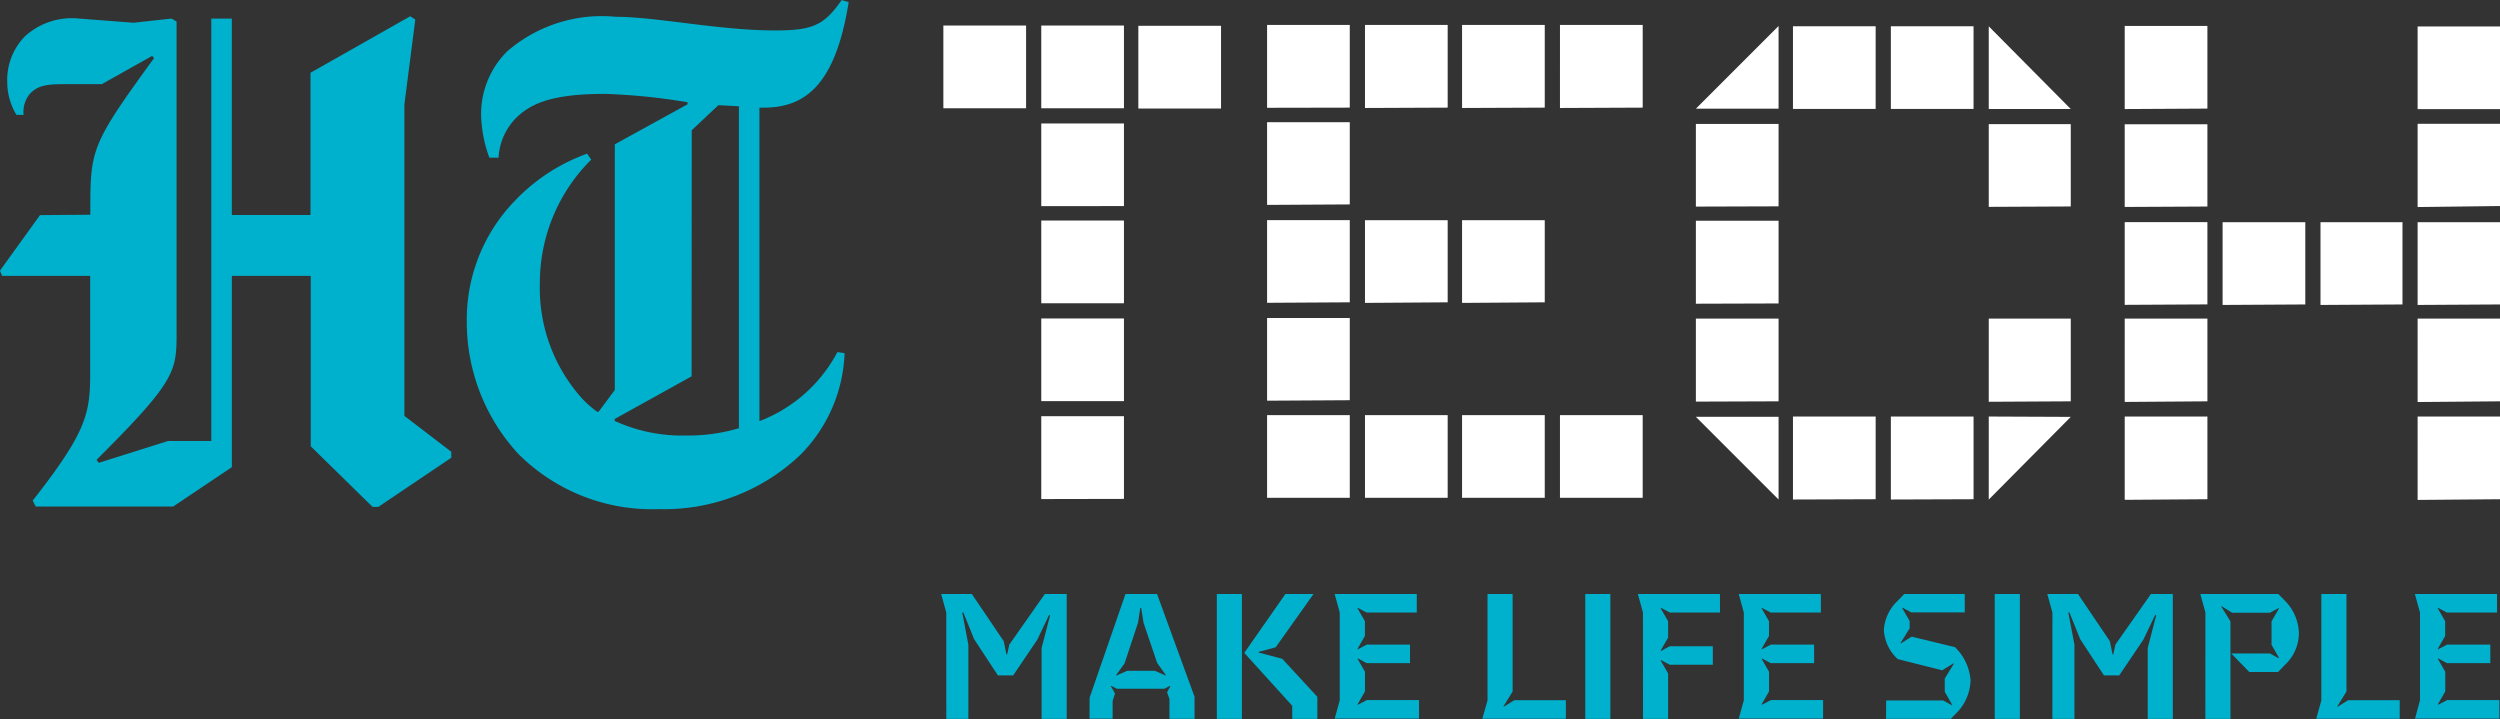<svg xmlns="http://www.w3.org/2000/svg" width="76.609" height="22.032" viewBox="0 0 76.609 22.032">
    <rect x="0" y="0" width="76.609" height="22.032" fill="#333333" stroke="none"/>
    <defs>
        <style>
            .cls-3{fill:#00b1cd}
        </style>
    </defs>
    <g id="Group_9431" data-name="Group 9431" transform="translate(1973.999 -11708.951)">
        <path id="Path_206" data-name="Path 206" d="M-549.113 243.253v-2.534h2.535v2.534zm3 0v-2.534h2.534v2.534zm0 3v-2.534h2.534v2.532zm0 2.976v-2.535h2.534v2.535zm0 3v-2.534h2.534v2.534zm0 3v-2.539h2.534v2.534zm2.975-11.968v-2.534h2.534v2.534zm3.945-.022V240.7h2.534v2.534zm0 2.976v-2.534h2.534v2.519zm0 3v-2.534h2.534v2.519zm0 3v-2.534h2.534v2.519zm0 2.976v-2.534h2.534v2.534zm3-11.946V240.7h2.534v2.534zm0 5.973v-2.534h2.534v2.516zm0 5.973v-2.534h2.534v2.534zm2.975-11.946V240.7h2.534v2.534zm0 5.973v-2.534h2.534v2.516zm0 5.973v-2.534h2.534v2.534zm3-11.946V240.7h2.535v2.534zm0 11.946v-2.534h2.535v2.534zm4.165-11.924 2.534-2.534v2.534zm0 3v-2.534h2.534v2.526zm0 2.976V246.7h2.534v2.535zm0 3V249.7h2.534v2.534zm2.534 3-2.534-2.534h2.534zm.441-11.968v-2.534h2.534v2.534zm0 11.968V252.7h2.534v2.534zm3-11.968v-2.534h2.534v2.534zm0 11.968V252.7h2.534v2.534zm3-14.5 2.513 2.534h-2.513zm0 5.532v-2.534h2.513v2.522zm0 5.973V249.7h2.513v2.534zm2.513.463-2.513 2.534V252.7zm1.653-9.433v-2.548h2.534v2.534zm0 3v-2.534h2.534v2.521zm0 3v-2.535h2.534v2.521zm0 2.975V249.7h2.534v2.534zm0 3V252.7h2.534v2.534zm3-5.972v-2.535h2.534v2.52zm3 0v-2.535h2.512v2.52zm2.976-6v-2.534h2.534v2.534zm0 3v-2.551h2.534v2.52zm0 3v-2.535h2.534v2.52zm0 2.975V249.7h2.534v2.534zm0 3V252.7h2.534v2.534z" transform="translate(-1395.978 11469.015)" style="fill:#fff"/>
        <g id="Make_life_simple" data-name="Make life simple" transform="translate(-1945.158 11727.153)">
            <g id="Group_40" data-name="Group 40" style="isolation:isolate">
                <path id="Path_207" data-name="Path 207" class="cls-3" d="m-549.15 291.542-.156-.567h.94l.977 1.446.083.407h.021l.068-.305 1.087-1.548h.671v3.825h-.769v-2.174l.26-1-.031-.011-.363.761-.738 1.093h-.468l-.728-1.109-.333-.825-.031.011.187.98v2.274h-.676z" transform="translate(549.306 -290.974)"/>
                <path id="Path_208" data-name="Path 208" class="cls-3" d="m-536.2 294.15 1.1-3.178h.967l1.149 3.149v.675h-.769v-.61l-.073-.2.1-.188-.01-.011-.172.089h-1.456l-.172-.089-.01.011.125.224-.073.23v.541h-.707zm1.154-.825h.842l.333.145.01-.011-.269-.375-.416-1.226-.073-.461h-.026l-.073.461-.411 1.243-.26.358.01.011z" transform="translate(540.748 -290.972)"/>
                <path id="Path_209" data-name="Path 209" class="cls-3" d="M-524.958 290.975h.769v3.825h-.769zm2.1 0h.863l-1.16 1.633-.52.139v.022l.723.192 1.074 1.164v.675h-.769v-.4l-1.47-1.621z" transform="translate(533.405 -290.974)"/>
                <path id="Path_210" data-name="Path 210" class="cls-3" d="M-514.393 294.231v-2.689l-.156-.567h2.516v.567h-1.539l-.269-.144-.01.011.229.4v.45l-.229.4.01.011.275-.145h1.326v.568h-1.331l-.268-.145-.01.01.229.4v.6l-.229.4.01.011.275-.145h1.6v.568h-2.584z" transform="translate(526.607 -290.974)"/>
                <path id="Path_211" data-name="Path 211" class="cls-3" d="M-501.342 294.236v-3.261h.769v2.988l-.281.455.01.011.322-.2h1.581v.568h-2.56z" transform="translate(518.084 -290.974)"/>
                <path id="Path_212" data-name="Path 212" class="cls-3" d="M-492.414 290.975h.769v3.825h-.769z" transform="translate(512.151 -290.974)"/>
                <path id="Path_213" data-name="Path 213" class="cls-3" d="m-487.613 291.542-.156-.567h2.516v.567h-1.539l-.269-.144-.01.011.229.4v.5l-.229.4.01.011.269-.145h1.32v.567h-1.32l-.269-.144-.01.011.229.4v1.391h-.769z" transform="translate(509.118 -290.974)"/>
                <path id="Path_214" data-name="Path 214" class="cls-3" d="M-478.7 294.231v-2.689l-.156-.567h2.517v.567h-1.539l-.269-.144-.01.011.229.4v.45l-.229.4.01.011.275-.145h1.326v.568h-1.331l-.269-.145-.01.01.229.4v.6l-.229.4.01.011.275-.145h1.6v.568h-2.584z" transform="translate(503.296 -290.974)"/>
                <path id="Path_215" data-name="Path 215" class="cls-3" d="M-465.965 294.235h1.745l.269.145.01-.011-.229-.4v-.407l.281-.455-.01-.011-.349.214-1.362-.343a1.314 1.314 0 0 1-.426-.883 1.349 1.349 0 0 1 .431-.911l.192-.2h1.856v.563h-1.638l-.269-.145-.01.011.229.4v.22l-.281.455.01.011.333-.209 1.326.322a1.566 1.566 0 0 1 .478 1.023 1.485 1.485 0 0 1-.448 1.012l-.156.161h-1.986z" transform="translate(494.923 -290.972)"/>
                <path id="Path_216" data-name="Path 216" class="cls-3" d="M-456.245 290.975h.77v3.825h-.77z" transform="translate(488.53 -290.974)"/>
                <path id="Path_217" data-name="Path 217" class="cls-3" d="m-451.443 291.542-.156-.567h.94l.977 1.446.083.407h.021l.067-.305 1.087-1.548h.671v3.825h-.769v-2.174l.26-1-.031-.011-.364.761-.738 1.093h-.468l-.728-1.109-.333-.825-.031.011.187.98v2.274h-.676z" transform="translate(485.495 -290.974)"/>
                <path id="Path_218" data-name="Path 218" class="cls-3" d="m-437.928 291.542-.156-.567h2.391l.177.182a1.459 1.459 0 0 1 .452 1.007 1.338 1.338 0 0 1-.437.991l-.2.209h-.884l-.551-.567h1.185l.268.145.01-.011-.229-.4v-.716l.229-.4-.01-.011-.268.144h-1.159l-.322-.2-.01.011.281.455v2.986h-.769z" transform="translate(476.669 -290.974)"/>
                <path id="Path_219" data-name="Path 219" class="cls-3" d="M-427.692 294.236v-3.261h.77v2.988l-.281.455.01.011.322-.2h1.581v.568h-2.558z" transform="translate(469.985 -290.974)"/>
                <path id="Path_220" data-name="Path 220" class="cls-3" d="M-418.975 294.231v-2.689l-.156-.567h2.517v.567h-1.539l-.269-.144-.01.011.229.4v.45l-.229.4.01.011.276-.145h1.326v.568h-1.331l-.268-.145-.01.01.229.4v.6l-.229.4.01.011.276-.145h1.6v.568h-2.584z" transform="translate(464.291 -290.974)"/>
            </g>
        </g>
        <path id="Path_221" data-name="Path 221" class="cls-3" d="m-631.213 245.093-1.226 1.7.063.161h2.7v3.01c0 1.218-.126 1.795-1.761 3.877l.093.183h4.21l1.8-1.208v-5.861h2.417v5.221l1.894 1.857h.179l2.234-1.505v-.183l-1.437-1.1V241.7l.334-2.6-.156-.1-3.055 1.731v4.358h-2.411v-6.017h-.629v12.942h-1.323l-2.129.671-.063-.095c2.388-2.38 2.451-2.692 2.451-3.846v-9.584l-.156-.09-1.164.128-1.666-.128a2.132 2.132 0 0 0-1.666.549 1.917 1.917 0 0 0-.537 1.408 1.958 1.958 0 0 0 .282.994h.219a.868.868 0 0 1 .189-.641c.226-.236.451-.3 1.044-.3h1.164l1.54-.865.063.064c-1.892 2.6-1.955 2.789-1.955 4.578v.224zm16.891-1.7-.126-.183a5.744 5.744 0 0 0-2.21 1.439 5.229 5.229 0 0 0-1.477 3.684 5.955 5.955 0 0 0 1.572 4.069 5.784 5.784 0 0 0 4.313 1.7 6.049 6.049 0 0 0 4.341-1.667 4.649 4.649 0 0 0 1.351-3.113l-.221-.031a4.517 4.517 0 0 1-2.388 2.115V241.8h.126c1.258 0 2.2-.671 2.609-3.236l-.216-.06c-.537.769-.879.93-2.043.93-1.7 0-3.646-.418-4.872-.418a4.432 4.432 0 0 0-3.333 1.058 2.7 2.7 0 0 0-.8 1.945 4.037 4.037 0 0 0 .252 1.313h.282a1.873 1.873 0 0 1 .507-1.185c.473-.482 1.132-.769 2.768-.769a19.006 19.006 0 0 1 2.516.256v.064l-2.228 1.225v7.528l-.5.671h-.036a3.011 3.011 0 0 1-.473-.416 5.064 5.064 0 0 1-1.288-3.525 5.319 5.319 0 0 1 1.573-3.787zm3.08-.9.817-.769.629.033v9.866a5.446 5.446 0 0 1-1.635.224 4.952 4.952 0 0 1-2.173-.448v-.058l2.358-1.308z" transform="translate(-1341.56 11470.45)"/>
    </g>
</svg>
